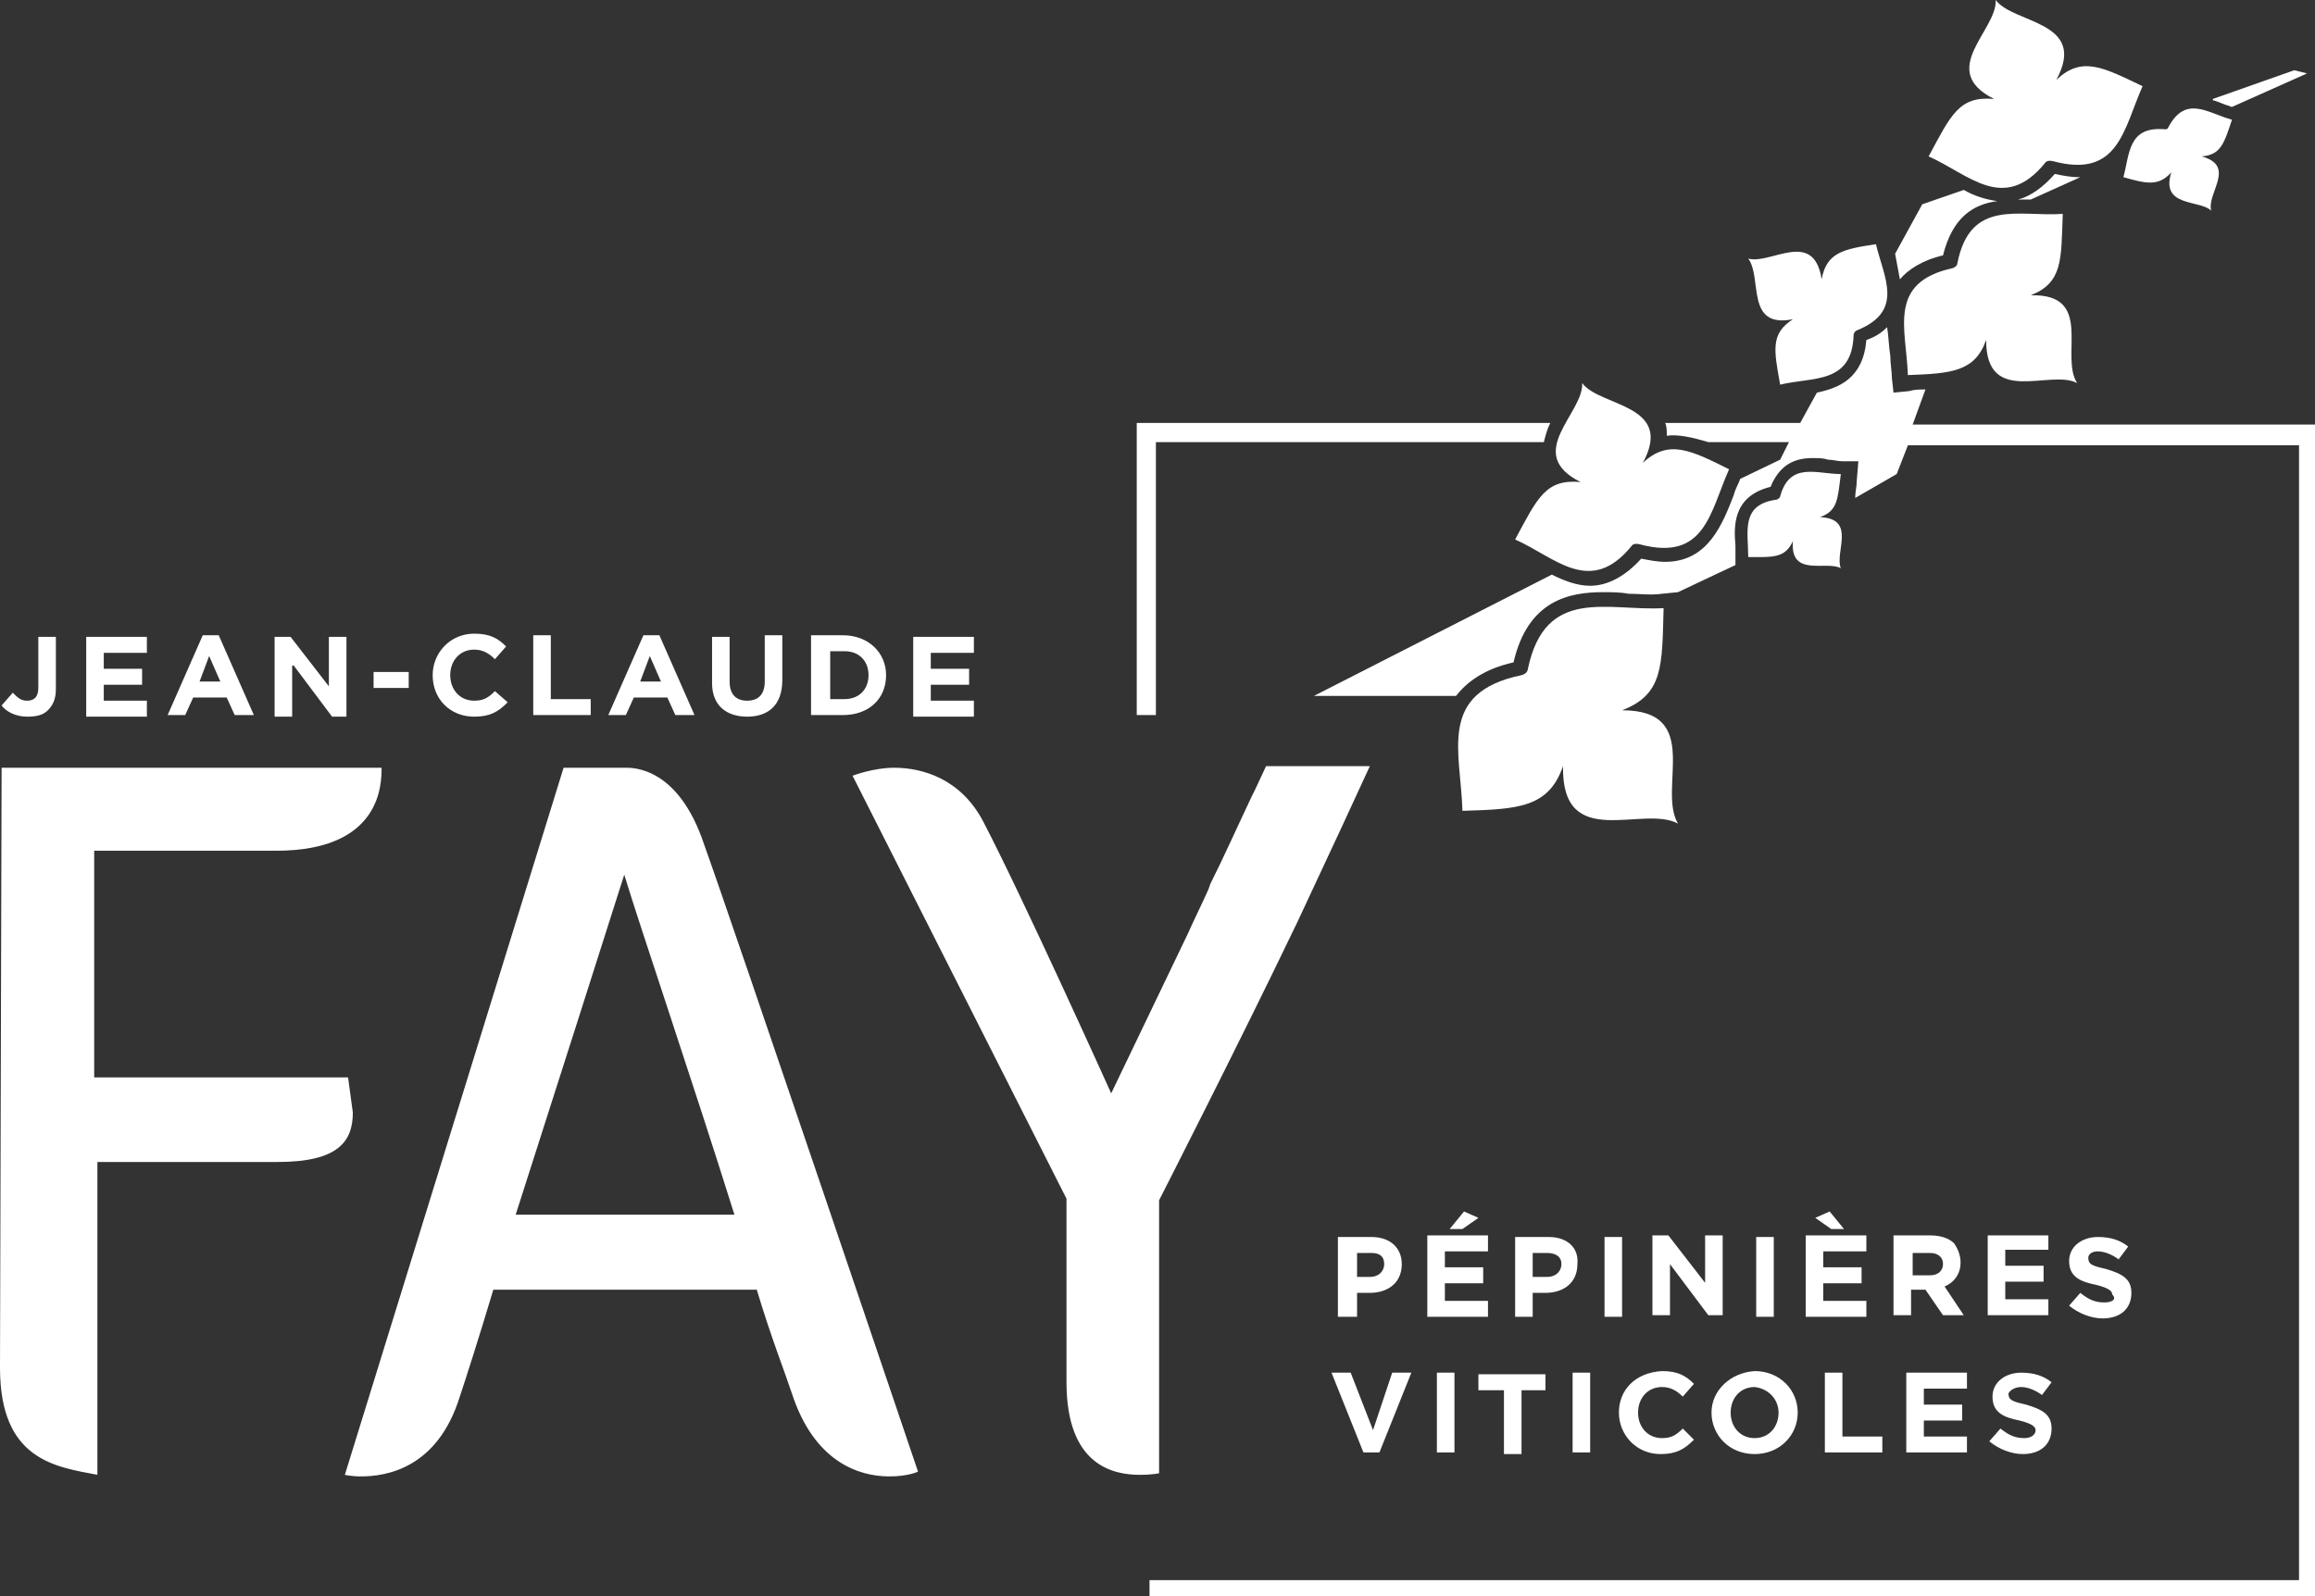 <svg version="1.1" xmlns="http://www.w3.org/2000/svg" x="0px" y="0px" width="145px" height="100px" viewBox="0 0 145 100">
	<rect x="0" y="0" width="145" height="100" fill="#333333" stroke="none"/>
	<path fill="#ffffff" d="M102.9,29c2-3.7-2.7-3.5-3.8-5c0.1,1.9-3.7,4.4-0.1,6.2c-2.2-0.2-2.7,1-4.1,3.6c2.5,1.1,4.7,3.6,7.3,0.4 c0,0,0.1-0.2,0.5-0.1c4.1,1.1,4.4-2,5.6-4.7C105.9,28.2,104.5,27.5,102.9,29z M114,32.4c1.1-0.4,1.1-1.1,1.3-2.7 c-1.5,0-3.2-0.8-3.8,1.4c0,0,0,0.1-0.2,0.2c-2.3,0.3-1.8,2-1.8,3.6c1.5,0,2.3,0.1,2.8-1c-0.2,2.3,2.1,1.2,3,1.7 C114.9,34.6,116.3,32.5,114,32.4z M128.8,5c2-3.7-2.7-3.5-3.8-5c0.1,1.9-3.7,4.4-0.1,6.2c-2.2-0.2-2.7,1-4.1,3.6 c2.5,1.1,4.7,3.6,7.3,0.4c0,0,0.1-0.2,0.5-0.1c4.1,1.1,4.4-2,5.6-4.7C131.7,4.2,130.4,3.5,128.8,5z M127.2,18.5 c2-0.8,1.9-2.2,2-5.1c-2.7,0.2-5.8-1-6.6,3.1c0,0,0,0.2-0.3,0.3c-4.1,0.9-2.9,3.8-2.8,6.7c2.7-0.1,4.2-0.2,4.9-2.2 c0,4.2,4,1.8,5.7,2.7C129,22.3,131.2,18.4,127.2,18.5z"/>
	<path fill="#ffffff" d="M101.6,44.5c2.6-1,2.5-2.8,2.6-6.4c-3.5,0.2-7.4-1.4-8.5,3.8c0,0,0,0.3-0.4,0.4c-5.3,1.1-3.8,4.8-3.7,8.5 c3.5-0.1,5.4-0.2,6.3-2.8c-0.1,5.4,5,2.4,7.2,3.6C103.8,49.4,106.7,44.5,101.6,44.5z M114.1,17.5c-0.5-3.2-3.2-0.9-4.6-1.3 c0.9,1.2-0.2,4.4,2.8,3.8c-1.4,0.9-1.2,1.9-0.8,4.1c2-0.5,4.5,0,4.6-3.1c0,0,0-0.2,0.2-0.3c3-1.2,1.7-3.3,1.2-5.4 C115.5,15.6,114.4,15.8,114.1,17.5z M137.9,9.8c1.2-0.1,1.4-0.8,1.9-2.3c-1.5-0.4-2.9-1.6-4,0.5c0,0,0,0.1-0.2,0.1 c-2.3-0.2-2.2,1.5-2.6,3c1.4,0.4,2.2,0.6,3-0.3c-0.7,2.2,1.8,1.7,2.5,2.4C138.2,12.1,140.1,10.4,137.9,9.8z"/>
	<path fill="#ffffff" d="M72.4,27.7h24.3c0.1-0.4,0.2-0.8,0.4-1.2H71.2v18.3h1.2V27.7z M107,27.7h5.1l0.7-1.2h-8.5 c0.1,0.2,0.1,0.5,0.1,0.8C105.1,27.2,106,27.4,107,27.7z M119.8,26.6l0.8-2.2c-0.3,0-0.7,0-1,0.1l-1,0.1l-0.1-0.9 c0-0.4-0.1-0.9-0.1-1.4c-0.1-0.6-0.1-1.2-0.2-1.8c-0.3,0.3-0.7,0.6-1.3,0.8c-0.2,2.4-1.7,3-3.1,3.3l-1.1,2l-0.7,1.2l-0.5,1L109,30 c-0.1,0.3-0.3,0.6-0.4,1c-0.7,1.8-1.6,4.2-4.3,4.2h0c-0.5,0-1-0.1-1.5-0.2c-1,1.1-2.1,1.7-3.2,1.7c-0.8,0-1.6-0.3-2.4-0.7 l-14.9,7.6h8.9c0.7-0.9,1.8-1.7,3.6-2.1c0.9-3.9,3.5-4.4,5.6-4.4c0.5,0,1.1,0,1.6,0.1c0.7,0,1.4,0.1,2.1,0l1-0.1l3.6-1.7v-0.5 c0-0.2,0-0.5,0-0.7c-0.1-1.2-0.2-3.1,2.2-3.7c0.5-1.2,1.3-1.8,2.6-1.8h0.1l0-0.1v0.1c0.3,0,0.6,0,0.9,0.1c0.3,0,0.6,0.1,0.9,0.1h1 l-0.1,1.2c0,0.4-0.1,0.7-0.1,1.1l2.6-1.5l0.7-1.8l0,0h24.5v71.1h-72v1.2H145V26.6H119.8z M3,44.5c0.3-0.3,0.5-0.7,0.5-1.3v-3.3H2.4 v3.2c0,0.6-0.3,0.8-0.7,0.8c-0.4,0-0.6-0.2-0.9-0.5l-0.7,0.8c0.3,0.4,0.9,0.7,1.6,0.7C2.3,44.9,2.7,44.8,3,44.5z M9.2,43.9H6.5v-1 h2.4v-1H6.5v-1h2.7v-1H5.4v5h3.8V43.9z M12.1,43.7h2.1l0.5,1.1h1.2l-2.2-5h-1l-2.2,5h1.1L12.1,43.7z M13.1,41.1l0.7,1.6h-1.3 L13.1,41.1z M18.4,41.7l2.4,3.2h0.9v-5h-1.1v3.1l-2.4-3.1h-1v5h1.1V41.7z M25.6,42.1h-2.2v1h2.2V42.1z M29.7,44.9 c1,0,1.5-0.3,2.1-0.9L31,43.3c-0.4,0.4-0.7,0.6-1.3,0.6c-0.9,0-1.5-0.7-1.5-1.6v0c0-0.9,0.6-1.6,1.5-1.6c0.5,0,0.9,0.2,1.3,0.6 l0.7-0.8c-0.5-0.5-1-0.8-2-0.8c-1.5,0-2.6,1.2-2.6,2.6v0C27.1,43.8,28.2,44.9,29.7,44.9z M37,43.8h-2.5v-4h-1.1v5H37V43.8z M39.7,43.7h2.1l0.5,1.1h1.2l-2.2-5h-1l-2.2,5h1.1L39.7,43.7z M40.7,41.1l0.7,1.6h-1.3L40.7,41.1z M46.8,44.9 c1.3,0,2.2-0.7,2.2-2.3v-2.8h-1.1v2.9c0,0.8-0.4,1.2-1.1,1.2c-0.7,0-1.1-0.4-1.1-1.2v-2.8h-1.1v2.9C44.6,44.2,45.5,44.9,46.8,44.9z M55.5,42.3L55.5,42.3c0-1.4-1.1-2.5-2.7-2.5h-2v5h2C54.4,44.8,55.5,43.8,55.5,42.3z M52,40.8h0.9c0.9,0,1.5,0.6,1.5,1.5v0 c0,0.9-0.6,1.5-1.5,1.5H52V40.8z M61,43.9h-2.7v-1h2.4v-1h-2.4v-1H61v-1h-3.8v5H61V43.9z M119,17.5c0.5-0.6,1.4-1.2,2.7-1.5 c0.6-2.4,1.9-3.2,3.4-3.4c-0.7-0.1-1.4-0.3-2.1-0.7l-2.6,0.9l-1.7,3.1v0c0,0,0,0,0,0C118.8,16.4,118.9,17,119,17.5z M127.2,12.5 l3.1-1.4c0,0-0.1,0-0.1,0c-0.5,0-1-0.1-1.5-0.2c-0.7,0.8-1.5,1.4-2.3,1.6h0C126.6,12.5,126.9,12.5,127.2,12.5z M138.7,6.3 L138.7,6.3c0.3,0.1,0.5,0.2,0.8,0.3c0.1,0,0.2,0.1,0.3,0.1l4.7-2.1l-0.8-0.2l-5.1,1.8C138.6,6.3,138.6,6.3,138.7,6.3L138.7,6.3z M85.9,77.5h-2.1v5H85V81h0.8c1.1,0,2-0.6,2-1.8v0C87.8,78.2,87.1,77.5,85.9,77.5z M86.7,79.2c0,0.4-0.3,0.8-0.9,0.8H85v-1.5h0.9 C86.4,78.5,86.7,78.7,86.7,79.2L86.7,79.2z M91.7,75.9l-0.9,1.1h0.8l1-0.7L91.7,75.9z M89.4,82.5h3.8v-1h-2.7v-1.1h2.4v-1h-2.4v-1 h2.7v-1h-3.8V82.5z M97,77.5h-2.1v5H96V81h0.8c1.1,0,2-0.6,2-1.8v0C98.9,78.2,98.2,77.5,97,77.5z M97.8,79.2c0,0.4-0.3,0.8-0.9,0.8 H96v-1.5h0.9C97.4,78.5,97.8,78.7,97.8,79.2L97.8,79.2z M100.5,82.5h1.1v-5h-1.1V82.5z M106.9,80.5l-2.4-3.1h-1v5h1.1v-3.2l2.4,3.2 h0.9v-5h-1.1V80.5z M110,77.5v5h1.1v-5H110z M114.6,75.9l-0.9,0.4l1,0.7h0.8L114.6,75.9z M113.1,82.5h3.8v-1h-2.7v-1.1h2.4v-1h-2.4 v-1h2.7v-1h-3.8V82.5z M122.8,79.1L122.8,79.1c0-0.5-0.2-0.9-0.4-1.2c-0.3-0.3-0.8-0.5-1.5-0.5h-2.3v5h1.1v-1.6h0.9l1.1,1.6h1.3 l-1.2-1.8C122.3,80.4,122.8,79.9,122.8,79.1z M121.7,79.2c0,0.4-0.3,0.7-0.8,0.7h-1.1v-1.4h1.1C121.3,78.5,121.7,78.7,121.7,79.2 L121.7,79.2z M128.3,78.4v-1h-3.8v5h3.8v-1h-2.7v-1.1h2.4v-1h-2.4v-1H128.3z M131.8,81.6c-0.6,0-1-0.2-1.5-0.6l-0.7,0.8 c0.6,0.5,1.4,0.8,2.1,0.8c1.1,0,1.8-0.6,1.8-1.6v0c0-0.9-0.6-1.2-1.6-1.5c-0.9-0.2-1.1-0.3-1.1-0.7v0c0-0.2,0.2-0.4,0.6-0.4 c0.4,0,0.9,0.2,1.3,0.5l0.6-0.8c-0.5-0.4-1.1-0.6-1.9-0.6c-1,0-1.8,0.6-1.8,1.5v0c0,1,0.7,1.3,1.7,1.5c0.8,0.2,1,0.4,1,0.6v0 C132.6,81.4,132.3,81.6,131.8,81.6z M86,89.6L84.6,86h-1.2l2,5h1l2-5h-1.2L86,89.6z M91.1,91v-5H90v5H91.1z M92.7,87.1h1.5v4h1.1 v-4h1.5v-1h-4.2V87.1z M98.5,91h1.1v-5h-1.1V91z M101.4,88.5L101.4,88.5c0,1.4,1.1,2.6,2.6,2.6c1,0,1.5-0.3,2.1-0.9l-0.7-0.7 c-0.4,0.4-0.7,0.6-1.3,0.6c-0.9,0-1.5-0.7-1.5-1.6v0c0-0.9,0.6-1.6,1.5-1.6c0.5,0,0.9,0.2,1.3,0.6l0.7-0.8c-0.5-0.5-1-0.8-2-0.8 C102.4,86,101.4,87.1,101.4,88.5z M107.2,88.5L107.2,88.5c0,1.4,1.1,2.6,2.7,2.6c1.6,0,2.7-1.2,2.7-2.6v0c0-1.4-1.1-2.6-2.7-2.6 C108.4,86,107.2,87.1,107.2,88.5z M111.4,88.5L111.4,88.5c0,0.9-0.6,1.6-1.5,1.6c-0.9,0-1.5-0.7-1.5-1.6v0c0-0.9,0.6-1.6,1.5-1.6 C110.8,87,111.4,87.7,111.4,88.5z M114.3,86v5h3.6v-1h-2.5v-4H114.3z M123.2,87v-1h-3.8v5h3.8v-1h-2.7v-1h2.4v-1h-2.4v-1H123.2z M126.6,86.9c0.4,0,0.9,0.2,1.3,0.5l0.6-0.8c-0.5-0.4-1.1-0.6-1.9-0.6c-1,0-1.8,0.6-1.8,1.5v0c0,1,0.7,1.3,1.7,1.5 c0.8,0.2,1,0.4,1,0.6v0c0,0.3-0.3,0.5-0.7,0.5c-0.6,0-1-0.2-1.5-0.6l-0.7,0.8c0.6,0.5,1.4,0.8,2.1,0.8c1.1,0,1.8-0.6,1.8-1.6v0 c0-0.9-0.6-1.2-1.6-1.5c-0.9-0.2-1.1-0.3-1.1-0.7v0C125.9,87.1,126.2,86.9,126.6,86.9z M21.8,67.5H5.9V53.3h11.4 c6.6,0,6.6-4.2,6.6-5.2H0.1L0,85.7c0,5.8,3.5,6.2,6.1,6.7V72.8h11.3c3.8,0,4.7-1.3,4.7-3.1C22,69,21.9,68.2,21.8,67.5z M39.2,48.1 h-3.9L21.6,92.4c0,0,0.4,0.1,1,0.1c1.6,0,4.8-0.5,6.2-5c0.4-1.2,1.2-3.7,2.1-6.7h16.5c0.9,3,1.7,5,2.2,6.5c1.4,4.3,4.2,5.2,6.1,5.2 c1.2,0,1.8-0.3,1.8-0.3S45.9,57.9,44.1,52.9C42.5,48.1,39.7,48.1,39.2,48.1z M32.3,76.1c2.5-7.8,5.5-17.2,6.8-21.3 c1,3.3,4.3,13,6.9,21.3H32.3z M72.6,75.2c0,0,5.1-10,8.5-17.1h0l0.1-0.2l2.8-6l1.8-3.9h-6.5l-0.7,1.5l-0.2,0.4 c-0.9,1.9-1.7,3.7-2.6,5.5l-0.1,0.3v0c-0.4,0.9-0.9,1.9-1.3,2.8l-4.8,10c0,0-5.5-12.2-8-17c-1.4-2.7-3.8-3.4-5.6-3.4 c-1.3,0-2.6,0.5-2.6,0.5l13.4,26.5v11.5c0,5.2,2.9,5.8,4.6,5.8c0.8,0,1.2-0.1,1.2-0.1V75.2z"/>
</svg>